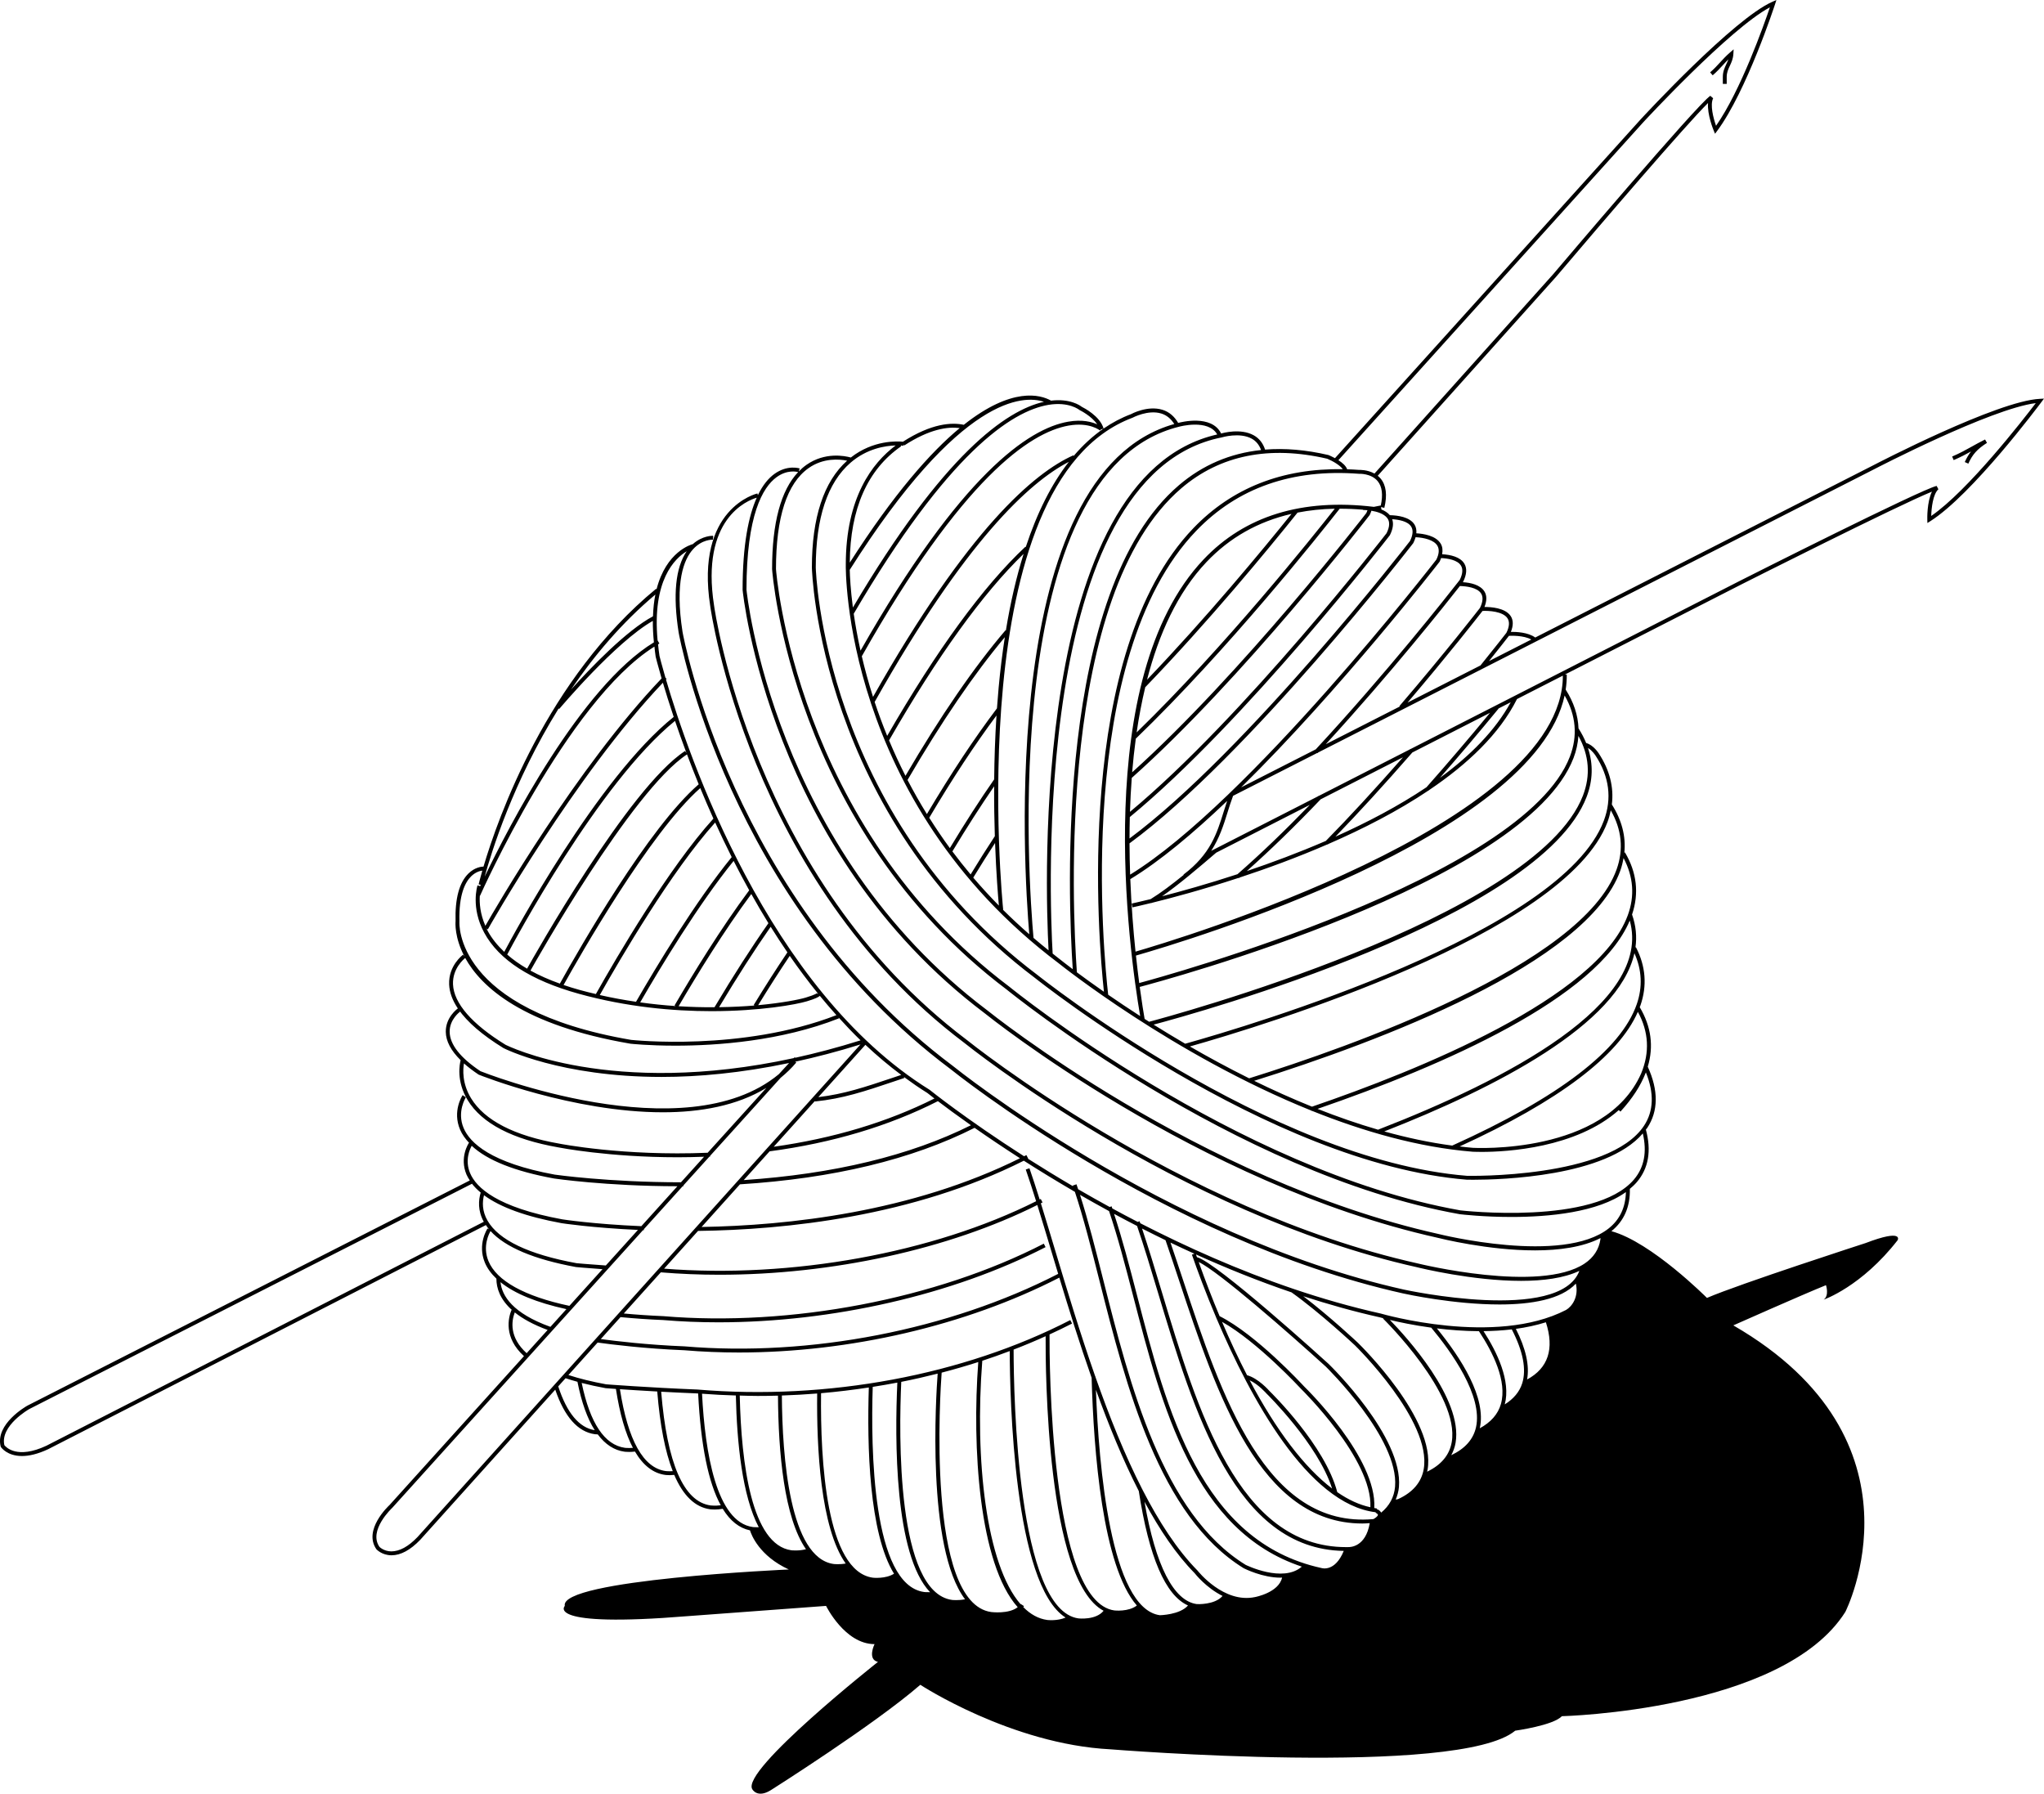 <?xml version="1.0" encoding="utf-8"?>
<!-- Generator: Adobe Illustrator 17.0.0, SVG Export Plug-In . SVG Version: 6.00 Build 0)  -->
<!DOCTYPE svg PUBLIC "-//W3C//DTD SVG 1.1//EN" "http://www.w3.org/Graphics/SVG/1.1/DTD/svg11.dtd">
<svg version="1.1" id="Layer_1" xmlns="http://www.w3.org/2000/svg" xmlns:xlink="http://www.w3.org/1999/xlink" x="0px" y="0px"
	 width="216.633px" height="190.086px" viewBox="0 0 216.633 190.086" enable-background="new 0 0 216.633 190.086"
	 xml:space="preserve">
<path d="M182.601,6.9c0.19-0.208,0.374-0.408,0.579-0.612c-0.062,0.179-0.14,0.345-0.22,0.517c-0.181,0.385-0.367,0.783-0.367,1.347
	v0.737h0.412V8.152c0-0.472,0.16-0.812,0.329-1.172c0.17-0.364,0.347-0.739,0.377-1.264l0.028-0.488l-0.369,0.319
	c-0.434,0.375-0.759,0.73-1.073,1.073c-0.323,0.353-0.629,0.686-1.049,1.048l0.27,0.313C181.956,7.604,182.284,7.246,182.601,6.9z
	 M216.196,42.266c-4.494,0.213-17.195,6.802-17.732,7.082l-35.753,18.213c-0.744-0.557-2.022-0.608-2.58-0.599
	c0.267-0.672,0.27-1.24-0.024-1.681c-0.586-0.875-2.107-0.961-2.777-0.957c0.258-0.651,0.269-1.206,0-1.64
	c-0.444-0.715-1.477-0.937-2.289-0.985c0.003-0.004,0.017-0.022,0.018-0.024c0.394-0.784,0.441-1.437,0.143-1.938
	c-0.434-0.729-1.48-0.952-2.358-1.004c0.08-0.424,0.04-0.804-0.154-1.124c-0.517-0.855-1.836-1.05-2.581-1.092
	c0.033-0.346-0.026-0.655-0.187-0.919c-0.503-0.825-1.814-0.984-2.618-1.002c-0.237-0.28-0.568-0.476-0.922-0.617l0.03-0.006
	l-0.047-0.239l0.352,0.086c0.329-1.355,0.196-2.4-0.393-3.105c-0.095-0.113-0.199-0.209-0.306-0.296l18.914-21.099
	c4.8-5.663,13.756-16.103,16.093-18.404c-0.1,1.214,0.568,2.841,0.603,2.923l0.14,0.335l0.217-0.292
	c3.134-4.214,6.118-13.355,6.147-13.447L188.273,0l-0.421,0.185c-4.116,1.808-13.582,12.046-13.984,12.482l-32.381,35.887
	c-0.299-0.162-0.568-0.281-0.691-0.332c-2.381-0.554-4.623-0.745-6.717-0.576c-0.223-0.684-0.627-1.201-1.219-1.525
	c-1.384-0.756-3.252-0.235-3.438-0.179c-1.007-2.054-4.287-1.197-4.553-1.124c-0.406-0.697-0.959-1.171-1.66-1.389
	c-1.583-0.493-3.302,0.437-3.347,0.464c-1.018,0.38-1.983,0.895-2.9,1.523c-0.365-1.312-2.091-2.198-2.324-2.312
	c-0.171-0.137-1.251-0.892-3.271-0.643l0.009-0.015c-1.106-0.616-4.115-1.48-9.228,2.572c-1.282-0.273-3.414-0.16-6.452,1.794
	c-0.57-0.06-3.143-0.196-5.521,1.673c-0.659-0.182-2.752-0.596-4.706,0.779c-0.291,0.205-0.563,0.442-0.819,0.705l0.105-0.325
	c-0.054-0.019-1.316-0.41-2.69,0.588c-0.578,0.42-1.197,1.114-1.745,2.249l-0.041-0.19c-0.066,0.015-6.625,1.563-5.005,11.942
	c0.038,0.288,4.024,29.023,26.918,46.277c0.222,0.181,22.521,18.103,47.969,23.779c0.351,0.088,5.897,1.449,11.052,1.449
	c2.305,0,4.528-0.277,6.175-1.059l-0.003,0.007c-2.099,5.555-18.427,2.014-18.59,1.978c-25.358-5.659-47.582-23.521-47.81-23.705
	c-23.479-17.58-28.6-45.714-28.647-45.993c-0.829-5.301,0.143-7.684,1.104-8.749c0.97-1.076,2.076-1.026,2.12-1.025l0.024-0.412
	c-0.049,0.001-1.136-0.04-2.167,0.89l-0.001-0.003c-0.16,0.04-2.816,0.783-3.836,4.791l-0.049-0.06
	C57.964,71.924,52.78,86.655,51.245,91.834c-0.204,0.005-0.913,0.07-1.591,0.73c-0.979,0.954-1.44,2.668-1.371,5.068
	c-0.015,0.156-0.122,1.713,0.946,3.737l-0.146-0.199c-0.064,0.047-1.563,1.172-1.481,3.155c0.034,0.836,0.347,1.686,0.923,2.545
	c-0.067,0.047-1.296,0.937-1.279,2.475c0.012,0.987,0.544,1.992,1.575,3.008c-0.101,0.384-0.485,2.211,0.745,4.233
	c1.503,2.469,4.743,4.154,9.626,5.009c0.06,0.012,5.275,1.044,12.642,1.044c0.896,0,1.831-0.021,2.785-0.055
	c-0.755,0.835-1.569,1.735-2.447,2.708c-7.706-0.005-13.336-0.806-13.386-0.814c-6.765-1.24-8.979-3.362-9.645-4.923
	c-0.745-1.749,0.226-3.253,0.235-3.268l-0.344-0.229c-0.045,0.068-1.104,1.695-0.273,3.65c0.216,0.51,0.56,0.984,0.984,1.434
	l-0.044-0.03c-0.042,0.063-1.021,1.54-0.259,3.359c0.09,0.215,0.223,0.42,0.352,0.625L2.903,148.962
	c-0.14,0.078-3.417,1.941-2.834,4.321l0.029,0.065c0.037,0.056,0.66,0.952,2.232,0.952c0.715,0,1.628-0.187,2.771-0.722l46.4-23.754
	c0.105,0.156,0.206,0.314,0.332,0.464l-0.158-0.105c-0.045,0.067-1.085,1.667-0.294,3.601c0.253,0.618,0.673,1.189,1.23,1.72
	c-0.001,0.983,0.367,2.188,1.681,3.354l-0.083-0.034c-0.335,0.822-0.853,2.916,1.324,4.89c-4.127,4.57-8.847,9.798-14.249,15.781
	c-0.116,0.106-2.819,2.634-1.389,4.688c0.023,0.025,0.579,0.623,1.571,0.636c0.011,0,0.022,0,0.034,0
	c0.971,0,1.993-0.551,3.044-1.645l14.306-15.906c0.981,2.879,2.391,4.476,4.205,4.722c0,0,0.121,0.012,0.297,0.018
	c0.794,1.056,1.736,1.685,2.838,1.834c0.014,0.001,0.209,0.025,0.501,0.025c0.173,0,0.383-0.012,0.607-0.039
	c0.865,1.469,1.934,2.301,3.207,2.474c0.013,0.001,0.208,0.026,0.502,0.026c0.13,0,0.293-0.014,0.453-0.028
	c0.946,2.204,2.214,3.428,3.801,3.644c0.015,0.002,0.209,0.026,0.5,0.026c0.231,0,0.527-0.021,0.838-0.076
	c0.792,1.289,1.758,2.047,2.89,2.284c0.139,0.453,0.971,2.702,4.115,4.146c0,0-24.373,1.071-23.742,3.859
	c0,0-2.243,2.335,13.034,1.085l14.656-1.085c0,0,1.99,4.051,5.138,4.051c0,0-0.8,1.614,0.361,1.885c0,0-14.569,11.508-13.316,13.495
	c0,0,0.526,0.995,1.974,0.089c0,0,10.981-6.941,15.832-11.16c0,0,9.612,6.296,20.144,6.838c0,0,36.968,2.982,42.904-1.974
	c0,0,4.038-0.556,4.943-1.535c0,0,23.418-0.563,30.046-11.05c0,0,9.249-18.151-11.871-30.367c0,0,7.351-3.266,9.82-4.261
	c0,0,0.374,1.103-0.247,1.537c0,0,4.009-1.369,7.846-6.309c0,0,0.666-1.242-3.403,0.311c0,0-13.345,4.319-16.811,5.812
	c0,0-5.885-5.918-10.127-7.072c1.342-1.079,2.001-2.585,1.955-4.48h-0.004c0.269-0.226,0.524-0.462,0.746-0.722
	c1.243-1.456,1.561-3.329,0.958-5.565c0.045-0.062,0.103-0.116,0.145-0.18c1.181-1.786,1.199-3.968,0.054-6.484
	c0.647-2.147,0.367-4.257-0.851-6.309c0.022-0.059,0.052-0.119,0.073-0.178c0.726-2.092,0.565-4.169-0.476-6.173l-0.05,0.026
	c0.16-1.147,0.055-2.312-0.361-3.491c0.758-2.239,0.511-4.453-0.753-6.588l-0.063,0.038c0.176-1.737-0.268-3.449-1.325-5.114
	c0.23-1.844-0.237-3.662-1.394-5.423c-0.025-0.039-0.578-0.892-1.328-1.089c-0.213-0.52-0.481-1.037-0.811-1.549
	c-0.054-1.395-0.504-2.77-1.36-4.114c0.08-0.527,0.121-1.059,0.114-1.596l-0.199,0.003l18.76-9.58
	c0.178-0.09,16.547-8.352,20.144-9.805c-0.538,1.097-0.496,2.874-0.493,2.964l0.01,0.363l0.307-0.194
	c4.438-2.813,11.49-12.24,11.788-12.641l0.262-0.35L216.196,42.266z M162.296,67.773l-4.488,2.286
	c1.143-1.423,1.891-2.382,2.118-2.678C160.124,67.369,161.488,67.319,162.296,67.773z M159.764,65.512
	c0.252,0.377,0.209,0.909-0.108,1.55c-0.011,0.013-1.042,1.348-2.746,3.456l-7.732,3.939c4.321-5.067,7.454-9.074,7.949-9.714
	C157.771,64.707,159.28,64.788,159.764,65.512z M156.98,62.903c0.232,0.375,0.182,0.898-0.128,1.524
	c-0.035,0.045-3.576,4.619-8.537,10.403l0.047,0.04l-7.853,4c6.903-7.519,12.793-14.944,14.218-16.767
	C155.376,62.123,156.57,62.243,156.98,62.903z M152.733,59.14c0.676,0.032,1.742,0.184,2.114,0.81
	c0.223,0.372,0.169,0.892-0.136,1.508c-0.006,0.008-0.078,0.101-0.18,0.23c-0.002,0-0.004,0-0.006,0v0.008
	c-1.112,1.424-7.57,9.623-15.073,17.714l-7.909,4.029c10.498-10.324,20.874-23.701,21.033-23.912
	C152.644,59.392,152.687,59.267,152.733,59.14z M150.03,56.929c0.909,0.043,1.945,0.294,2.307,0.895
	c0.229,0.379,0.186,0.89-0.107,1.483c-0.2,0.258-19.917,25.675-32.453,33.382c-0.038-1.079-0.061-2.187-0.066-3.316
	c12.525-9.185,29.881-31.562,30.076-31.821C149.897,57.334,149.974,57.127,150.03,56.929z M121.386,72.798l0.012,0.011
	c6.707-6.952,12.979-14.565,16.122-18.485l-0.002-0.001c1.253-0.245,2.567-0.386,3.946-0.414
	c-2.348,2.987-11.647,14.627-20.997,23.708C120.703,75.983,121.01,74.372,121.386,72.798z M121.57,72.031
	c1.244-4.832,3.228-9.227,6.293-12.463c2.46-2.597,5.479-4.301,9.02-5.112C133.735,58.37,127.877,65.444,121.57,72.031z
	 M120.377,78.279c9.788-9.431,19.618-21.824,21.61-24.37c0.805,0,1.628,0.033,2.474,0.106v0.025c0.012,0,0.204,0.004,0.47,0.029
	c-0.038,0.102-0.073,0.207-0.117,0.296c-0.133,0.172-13.236,17.077-24.824,27.479C120.089,80.653,120.218,79.463,120.377,78.279z
	 M149.569,55.814c0.229,0.374,0.178,0.896-0.13,1.52c-0.173,0.223-17.269,22.264-29.727,31.523c0.001-0.749,0.012-1.507,0.031-2.271
	c12.193-10.031,27.385-29.632,27.559-29.862c0.337-0.669,0.415-1.238,0.247-1.702C148.206,55.062,149.207,55.221,149.569,55.814z
	 M147.024,54.896c0.298,0.382,0.268,0.934-0.068,1.608c-0.152,0.196-15.087,19.463-27.197,29.53c0.037-1.19,0.1-2.392,0.19-3.598
	c11.693-10.4,25.059-27.646,25.213-27.851c0.081-0.156,0.136-0.309,0.188-0.461C145.937,54.22,146.659,54.429,147.024,54.896z
	 M146.337,53.599l-0.006-0.029l-0.724,0.143c-7.611-0.912-13.676,0.961-18.043,5.571c-11.948,12.612-7.894,41.518-6.723,48.395
	c-1.25-0.806-2.385-1.569-3.39-2.263c-0.457-3.988-3.618-35.699,9.339-49.17c4.372-4.546,10.157-6.582,17.256-6.035
	c0.008,0,1.264-0.065,1.96,0.77C146.489,51.558,146.594,52.443,146.337,53.599z M174.172,12.945
	c0.095-0.102,9.153-9.901,13.411-12.17c-0.633,1.862-3.1,8.846-5.709,12.555c-0.28-0.795-0.655-2.215-0.307-2.914l-0.299-0.264
	c-1.424,0.947-16.03,18.17-16.647,18.898l-18.948,21.137c-0.763-0.428-1.598-0.389-1.624-0.388
	c-0.429-0.033-0.852-0.055-1.271-0.068c-0.128-0.368-0.518-0.699-0.928-0.961L174.172,12.945z M140.669,48.614
	c0.602,0.25,1.383,0.711,1.645,1.11c-6.404-0.109-11.724,1.976-15.822,6.236c-12.745,13.251-10.064,43.85-9.491,49.142
	c-1.158-0.808-2.131-1.514-2.869-2.063c-0.48-6.8-2.094-40.057,11.085-51.306C129.319,48.231,134.53,47.188,140.669,48.614z
	 M132.66,46.484c0.471,0.258,0.8,0.669,0.995,1.208c-3.281,0.345-6.195,1.584-8.707,3.728
	c-13.115,11.194-11.759,43.741-11.252,51.292c-0.774-0.584-1.217-0.938-1.248-0.963c-0.306-0.23-0.591-0.467-0.888-0.7h0.004
	c-0.299-5.177-2.335-50.695,17.928-54.697C129.511,46.346,131.378,45.784,132.66,46.484z M129.007,46.041
	c-19.771,4.47-18.226,48.062-17.875,54.67c-0.546-0.436-1.078-0.875-1.596-1.319c-0.481-5.35-3.831-49.387,15.418-54.169
	C124.987,45.213,128.064,44.364,129.007,46.041z M120.032,44.268c0.017-0.009,1.649-0.882,3.055-0.443
	c0.568,0.177,1.023,0.558,1.37,1.111c-18.703,5.236-15.952,47.18-15.368,54.071c-0.982-0.858-1.917-1.727-2.8-2.608l0.033-0.003
	C106.275,95.944,101.76,51.098,120.032,44.268z M108.713,57.981l-0.038-0.04c-4.447,4.159-9.374,10.906-14.648,20.043
	c-0.502-1.232-0.945-2.435-1.328-3.594c9.608-17.068,16.412-23.297,20.585-25.449C111.452,51.284,109.924,54.31,108.713,57.981z
	 M108.486,58.695c-0.761,2.441-1.393,5.143-1.879,8.12l-0.034-0.029c-3.33,3.894-6.898,9.089-10.608,15.432
	c-0.648-1.275-1.225-2.53-1.738-3.758C99.355,69.54,104.148,62.9,108.486,58.695z M106.496,67.527
	c-0.26,1.692-0.482,3.458-0.653,5.314c-0.069,0.745-0.129,1.487-0.181,2.225c-2.368,3.125-4.866,6.896-7.425,11.206
	c-0.751-1.214-1.432-2.421-2.052-3.614C99.787,76.476,103.252,71.397,106.496,67.527z M105.612,75.824
	c-0.15,2.343-0.223,4.625-0.244,6.765c-1.514,2.173-3.094,4.626-4.698,7.287c-0.787-1.073-1.509-2.146-2.184-3.216
	C100.939,82.515,103.334,78.878,105.612,75.824z M105.363,83.327c-0.008,1.907,0.023,3.688,0.074,5.287
	c-0.821,1.244-1.683,2.609-2.566,4.055c-0.679-0.811-1.324-1.625-1.933-2.442C102.448,87.719,103.932,85.407,105.363,83.327z
	 M105.462,89.336c0.121,3.27,0.318,5.669,0.405,6.633c-0.961-0.979-1.87-1.967-2.717-2.963
	C103.944,91.701,104.716,90.479,105.462,89.336z M113.79,48.321l-0.031-0.07c-4.132,1.845-11.16,7.795-21.23,25.601
	c-0.485-1.52-0.877-2.963-1.191-4.306c10.671-18.872,17.805-23.712,21.912-24.445c2.225-0.396,3.321,0.511,3.333,0.521l0.105-0.122
	l0.258-0.071C115.815,46.206,114.764,47.175,113.79,48.321z M114.39,43.436l0.046,0.03c0.016,0.007,1.251,0.612,1.853,1.506
	c-0.575-0.263-1.592-0.544-3.078-0.284c-4.168,0.724-11.361,5.542-22.009,24.264c-0.32-1.441-0.553-2.758-0.72-3.913
	c10.022-17.092,16.75-21.473,20.631-22.134C113.294,42.54,114.379,43.429,114.39,43.436z M110.643,42.58
	c-3.991,0.894-10.63,5.517-20.25,21.801c-0.246-1.891-0.316-3.276-0.333-3.991C101.841,41.777,108.535,41.876,110.643,42.58z
	 M95.753,47.235l0.018-0.124l0.064,0.098c2.701-1.759,4.637-2.01,5.881-1.845c-3.118,2.582-6.99,6.977-11.653,14.26
	c0.045-5.706,1.872-9.859,5.447-12.331l-0.057-0.082C95.639,47.22,95.748,47.234,95.753,47.235z M150.253,133.89
	c-25.356-5.657-47.582-23.519-47.81-23.703c-22.756-17.151-26.724-45.718-26.762-46.01c-1.441-9.226,3.552-11.152,4.523-11.436
	c-0.849,1.897-1.5,4.922-1.499,9.77c0.024,0.274,2.772,27.62,25.67,44.877c0.222,0.181,22.521,18.104,47.968,23.779
	c0.336,0.085,5.366,1.341,10.351,1.341c2.534-0.001,5.047-0.336,6.935-1.305l-0.008,0.134c-0.159,1.065-0.723,1.929-1.677,2.566
	C163.206,137.068,150.387,133.924,150.253,133.89z M73.916,147.254c-5.252-0.209-9.655-0.552-9.678-0.553
	c-1.484-0.271-2.82-0.603-3.993-0.983l3.095-3.442c1.437,0.201,4.988,0.647,9.192,0.815c1.904,0.16,3.838,0.239,5.79,0.239
	c11.706,0,24.033-2.841,33.95-7.934c1.024,3.38,2.157,7.008,3.424,10.615c0.216,7.784,1.152,19.954,4.793,24.132
	c-0.894,0.69-2.366,0.523-2.381,0.522c-6.862-0.932-6.887-26.701-6.872-29.249c0.808-0.372,1.608-0.754,2.388-1.156l-0.189-0.367
	C102.095,145.737,87.696,148.418,73.916,147.254z M65.765,139.58c1.467,0.142,2.986,0.247,4.514,0.31
	c1.924,0.162,3.886,0.241,5.872,0.241c11.993,0,24.825-2.899,34.664-7.968l-0.189-0.367c-11.402,5.875-26.847,8.815-40.32,7.682
	c-1.423-0.059-2.829-0.156-4.194-0.283l3.922-4.36c2.042,0.169,4.118,0.254,6.211,0.254c11.88,0,24.281-2.681,33.695-7.391
	c0.478,1.534,0.973,3.183,1.485,4.885c0.237,0.79,0.482,1.604,0.732,2.431l-0.009-0.017c-11.514,5.93-26.303,8.807-39.59,7.682
	c-3.953-0.157-7.31-0.56-8.884-0.773L65.765,139.58z M91.378,110.408c0.013,0.012,0.026,0.024,0.038,0.036l-0.02,0.022
	L91.378,110.408z M91.719,110.723c1.209,1.137,2.475,2.204,3.797,3.191l-0.872,0.292c-2.989,1.004-5.193,1.739-7.912,2.062
	L91.719,110.723z M86.365,116.677l0.005,0.053c2.958-0.301,5.243-1.068,8.405-2.132l1.065-0.357l-0.037-0.109
	c0.81,0.594,1.632,1.168,2.484,1.696c0.023,0.018,0.286,0.23,0.748,0.585c-4.996,2.51-10.724,4.227-17.034,5.115L86.365,116.677z
	 M81.567,122.011c6.627-0.883,12.627-2.671,17.836-5.318c0.784,0.597,1.975,1.48,3.5,2.553c-6.443,3.219-14.541,5.172-24.079,5.814
	L81.567,122.011z M78.422,125.508c9.88-0.621,18.245-2.635,24.869-5.987c1.363,0.953,2.98,2.046,4.81,3.223
	c-11.484,5.711-24.562,7.131-33.742,7.283L78.422,125.508z M73.981,130.446c9.297-0.12,22.764-1.524,34.529-7.442
	c1.645,1.05,3.459,2.163,5.413,3.301c0.916,2.765,1.746,6.032,2.62,9.483c2.808,11.087,6.303,24.885,15.272,30.404
	c0.12,0.062,2.004,1,3.898,1c0.057,0,0.113-0.011,0.17-0.012c-0.354,1.594-2.837,2.062-2.869,2.067
	c-3.321,0.705-6.053-2.755-6.096-2.809c-2.156-2.189-4.086-5.166-5.828-8.56c-0.002-0.013-0.004-0.026-0.006-0.039l-0.013,0.002
	c-1.861-3.634-3.502-7.747-4.965-11.906c-0.001-0.019-0.001-0.041-0.002-0.06l-0.019,0.001c-1.624-4.622-3.03-9.293-4.266-13.411
	c-0.519-1.726-1.021-3.396-1.505-4.95c0.059-0.03,0.121-0.058,0.18-0.088l-0.189-0.367c-0.038,0.019-0.078,0.037-0.115,0.056
	c-0.373-1.19-0.736-2.308-1.084-3.312l-0.391,0.135c0.353,1.016,0.72,2.151,1.099,3.36c-10.929,5.485-25.933,8.209-39.429,7.146
	L73.981,130.446z M117.543,128.346c0.925,2.732,1.721,5.783,2.559,9.014c3.033,11.71,6.456,24.893,17.872,28.662
	c-2.016,1.762-5.93-0.177-5.956-0.189c-8.813-5.424-12.285-19.132-15.075-30.146c-0.828-3.272-1.617-6.386-2.479-9.065
	C115.454,127.193,116.485,127.769,117.543,128.346z M120.514,129.921c0.738,2.158,1.447,4.51,2.196,7.001
	c3.843,12.787,8.195,27.247,19.707,27.434c-0.919,2.253-2.297,1.835-2.377,1.811c-12.774-2.799-16.367-16.672-19.538-28.911
	c-0.797-3.075-1.559-5.982-2.43-8.62C118.866,129.066,119.685,129.494,120.514,129.921z M136.882,136.957
	c3.068,2.182,6.699,5.594,6.734,5.627c0.081,0.079,8.156,8.003,7.278,13.096c-0.24,1.396-1.154,2.469-2.702,3.179
	c-0.001,0.001-0.119,0.041-0.269,0.061c0.172-0.416,0.303-0.854,0.344-1.336c0.45-5.292-7.129-12.729-7.457-13.048
	c-0.484-0.44-11.82-10.736-13.952-11.311c-0.034-0.098-0.07-0.19-0.104-0.288C129.98,134.393,133.371,135.765,136.882,136.957z
	 M163.841,140.127c0.914,2.828,0.238,4.861-1.993,6.062c0.272-1.468-0.129-3.269-1.19-5.364
	C161.742,140.676,162.813,140.45,163.841,140.127z M160.226,140.88c1.196,2.312,1.57,4.236,1.104,5.716
	c-0.287,0.909-0.92,1.651-1.848,2.233c0.658-2.478-0.806-5.525-2.251-7.763C158.221,141.056,159.226,140.999,160.226,140.88z
	 M156.744,141.07c1.456,2.204,3.016,5.299,2.328,7.721c-0.307,1.083-1.075,1.936-2.238,2.569c0-0.002,0.001-0.003,0.001-0.005
	c0.725-3.216-1.989-7.448-4.548-10.58C153.659,140.942,155.173,141.062,156.744,141.07z M151.689,140.697
	c2.128,2.552,5.493,7.235,4.743,10.567c-0.286,1.272-1.164,2.259-2.622,2.948c0.218-0.403,0.377-0.838,0.459-1.311
	c0.803-4.661-5.25-11.263-6.964-13.024C148.264,140.109,149.813,140.44,151.689,140.697z M153.861,152.831
	c-0.235,1.366-1.118,2.417-2.61,3.13c0.016-0.071,0.038-0.139,0.051-0.212c0.914-5.307-7.059-13.131-7.4-13.464
	c-0.033-0.03-2.951-2.771-5.777-4.923c2.657,0.863,5.37,1.628,8.125,2.242c0.012,0.003,0.146,0.042,0.364,0.099l-0.031,0.032
	C146.663,139.815,154.739,147.74,153.861,152.831z M145.974,159.938l-0.047,0.093l0.017-0.166c-0.096-0.01-0.195-0.043-0.291-0.057
	c0.301-5.282-7.128-12.581-7.44-12.885c-0.208-0.226-5.07-5.492-8.954-7.447c-0.759-1.81-1.498-3.723-2.214-5.735
	c2.114,1.004,9.615,7.577,13.483,11.096c0.077,0.075,7.762,7.613,7.328,12.713c-0.095,1.116-0.605,2.03-1.473,2.748
	C146.31,160.162,146.178,160.04,145.974,159.938z M141.73,158.129c-1.292-4.94-6.964-10.504-7.195-10.728
	c-0.049-0.056-1.177-1.343-2.366-1.664c-0.904-1.742-1.79-3.636-2.654-5.658c3.747,2.092,8.344,7.07,8.401,7.13
	c0.077,0.075,7.555,7.425,7.325,12.518C144.089,159.485,142.914,158.947,141.73,158.129z M141.184,157.747
	c-2.937-2.234-5.917-6.149-8.739-11.473c0.927,0.426,1.77,1.388,1.79,1.411C134.292,147.739,139.682,153.03,141.184,157.747z
	 M128.949,139.756l-0.008,0.017c0.007,0.003,0.014,0.008,0.021,0.011c3.519,8.264,9.625,19.624,16.851,20.476l-0.024,0.047
	c0.157,0.078,0.251,0.164,0.251,0.229c-0.001,0.133-0.274,0.341-0.481,0.448c-11.416,1.022-16.084-13.01-20.191-25.386
	c-0.442-1.334-0.878-2.641-1.316-3.915c0.834,0.4,1.684,0.793,2.543,1.182l-0.271,0.093
	C126.862,134.51,127.757,136.954,128.949,139.756z M123.528,131.43c0.482,1.391,0.96,2.833,1.447,4.299
	c4.011,12.084,8.536,25.722,19.415,25.722c0.255,0,0.52-0.021,0.782-0.037c-0.434,2.567-2.119,2.529-2.212,2.536
	c-0.102,0.002-0.203,0.003-0.304,0.003c-11.392,0-15.726-14.416-19.552-27.148c-0.704-2.342-1.374-4.558-2.065-6.613
	C121.855,130.606,122.683,131.02,123.528,131.43z M116.15,147.28c1.356,3.754,2.859,7.439,4.545,10.735
	c1.073,6.992,2.822,11.056,5.216,12.123c-0.875,1.004-2.986,1.031-2.982,1.033C117.695,170.462,116.445,155.208,116.15,147.28z
	 M121.297,159.142c1.606,2.973,3.364,5.591,5.311,7.567c0.074,0.096,1.224,1.555,2.966,2.419c-0.848,0.978-2.721,0.865-2.73,0.864
	C124.382,169.659,122.473,165.915,121.297,159.142z M108.185,169.98c-0.005,0.008-0.015,0.013-0.02,0.021
	c-3.65-4.182-4.875-15.359-4.058-25.795c0.984-0.321,1.952-0.668,2.909-1.029c0.015,4.875,0.421,24.77,5.919,28.243
	c-0.871,0.382-1.926,0.256-1.938,0.256c-0.949-0.128-1.796-0.609-2.549-1.37c0.026-0.034,0.059-0.063,0.083-0.099L108.185,169.98z
	 M89.632,165.692c-0.662,0.122-1.261,0.052-1.267,0.052c-4.673-0.637-5.458-11.346-5.499-17.857c1.25-0.041,2.498-0.112,3.742-0.212
	C86.544,153.343,86.942,161.889,89.632,165.692z M87.02,147.643c1.698-0.146,3.386-0.352,5.062-0.606
	c-0.198,6.178,0.018,15.421,2.67,19.736c-0.9,0.571-2.224,0.422-2.239,0.422C87.559,166.522,86.938,154.753,87.02,147.643z
	 M92.496,146.972c0.874-0.137,1.743-0.287,2.608-0.453c-0.273,5.995-0.321,18.255,3.471,22.211
	c-0.367,0.013-0.629-0.019-0.631-0.019C92.433,167.962,92.287,153.42,92.496,146.972z M95.52,146.441
	c1.3-0.257,2.586-0.551,3.858-0.873c-0.17,2.26-1.221,18.457,2.9,23.912c-0.703,0.15-1.364,0.071-1.369,0.072
	C94.984,168.749,95.268,151.926,95.52,146.441z M99.801,145.465c1.312-0.34,2.606-0.717,3.881-1.124
	c-0.675,8.926,0.064,21.378,4.179,25.979c-0.95,0.748-2.779,0.516-2.803,0.514C98.122,169.893,99.672,147.188,99.801,145.465z
	 M107.427,143.022c1.154-0.444,2.286-0.918,3.394-1.419c-0.021,3.417,0.078,25.864,6.143,29.097
	c-0.816,1.017-2.646,0.809-2.665,0.808C107.822,170.63,107.435,147.897,107.427,143.022z M80.294,147.933
	c0.72,0,1.44-0.011,2.16-0.031c0.037,6.039,0.651,12.941,2.967,16.274c-0.763,0.204-1.533,0.113-1.541,0.114
	c-4.223-0.574-5.315-9.161-5.478-16.397C79.032,147.91,79.663,147.933,80.294,147.933z M72.78,58.418
	c-1.185,1.727-1.48,4.611-0.853,8.618c0.049,0.284,5.193,28.575,28.801,46.251c0.222,0.181,22.519,18.103,47.974,23.782
	c0.377,0.084,5.396,1.172,10.224,1.171c3.308,0,6.521-0.515,8.092-2.211c0.323,1.404-0.413,2.429-1.038,2.79
	c-7.531,3.89-19.493,0.424-19.627,0.386c-3.156-0.704-6.262-1.598-9.285-2.622l-0.001-0.001l0,0
	c-5.806-1.968-11.292-4.422-16.215-6.952c-0.024-0.069-0.047-0.141-0.07-0.21l-0.203,0.07c-0.919-0.475-1.817-0.951-2.693-1.428
	c-0.025-0.073-0.048-0.152-0.073-0.224l-0.206,0.071c-1.154-0.631-2.269-1.26-3.341-1.883c-0.058-0.174-0.116-0.353-0.175-0.523
	l-0.391,0.135c0.008,0.023,0.016,0.049,0.024,0.072c-1.712-1.004-3.31-1.984-4.779-2.919c0.009-0.005,0.019-0.009,0.028-0.014
	l-0.189-0.367c-0.082,0.042-0.166,0.079-0.249,0.121c-6.144-3.936-9.91-6.961-10.009-7.041
	c-17.155-10.635-25.612-35.525-27.943-43.484c0.022-0.023,0.045-0.048,0.067-0.071l-0.124-0.12c-0.414-1.424-0.619-2.261-0.631-2.31
	c-0.067-0.43-0.107-0.824-0.15-1.223c0.046-0.027,0.093-0.06,0.139-0.086l-0.191-0.339C69.11,61.495,71.514,59.182,72.78,58.418z
	 M85.399,105.717c-0.711,0.215-2.517,0.572-5.044,0.805c1.145-1.87,2.269-3.624,3.346-5.226c0.947,1.366,1.948,2.706,3.001,4.006
	l-0.094,0.014c-0.007-0.049,0.012-0.085,0.019-0.093C86.611,105.239,86.459,105.399,85.399,105.717z M50.854,94.918l0.022,0.01
	c0.093-0.21,9.205-20.586,18.483-26.406c0.041,0.352,0.072,0.69,0.131,1.064c0.012,0.051,0.218,0.889,0.63,2.309
	c-8.955,9.365-17.705,24.512-18.678,26.217C50.88,96.829,50.801,95.682,50.854,94.918z M51.707,98.48
	c0.092-0.165,9.191-16.266,18.549-26.128c0.293,0.991,0.674,2.213,1.146,3.623c-8.04,6.432-17.003,23.093-17.959,24.899
	c-0.725-0.686-1.321-1.422-1.753-2.22c-0.046-0.084-0.072-0.164-0.113-0.247L51.707,98.48z M71.541,76.396
	c0.356,1.051,0.765,2.2,1.22,3.418l-0.15-0.231c-5.979,3.875-16.141,21.983-16.747,23.069c-0.793-0.461-1.497-0.958-2.107-1.493
	C54.428,99.89,63.45,82.961,71.541,76.396z M72.812,79.946c0.379,1.011,0.792,2.069,1.24,3.168
	c-5.307,4.586-12.577,17.277-14.715,21.124c-1.153-0.412-2.19-0.873-3.114-1.38C56.597,102.189,66.939,83.785,72.812,79.946z
	 M74.218,83.518c0.433,1.049,0.896,2.128,1.393,3.234c-4.732,5.205-10.28,14.72-12.457,18.591c-0.566-0.134-1.134-0.272-1.705-0.43
	c-0.599-0.166-1.17-0.344-1.72-0.53C61.328,101.508,68.872,88.226,74.218,83.518z M75.798,87.164
	c0.546,1.201,1.129,2.426,1.752,3.667c-3.844,4.71-7.985,11.593-10.141,15.331c-1.255-0.185-2.537-0.416-3.84-0.714
	C65.757,101.564,71.158,92.325,75.798,87.164z M77.754,91.236c0.523,1.031,1.073,2.069,1.651,3.111
	c-3.003,4.029-5.958,8.856-7.912,12.203l0.115,0.067c-1.211-0.083-2.469-0.21-3.759-0.39
	C69.997,102.509,74.008,95.862,77.754,91.236z M79.626,94.742c0.579,1.032,1.181,2.065,1.814,3.092
	c-1.784,2.544-3.705,5.537-5.715,8.908c-1.199,0.007-2.469-0.024-3.803-0.107C73.847,103.342,76.709,98.679,79.626,94.742z
	 M81.681,98.214c0.569,0.911,1.158,1.815,1.771,2.711c-1.148,1.702-2.348,3.575-3.571,5.58l0.089,0.054
	c-1.124,0.094-2.393,0.157-3.757,0.177C78.133,103.525,79.97,100.663,81.681,98.214z M69.459,63.006
	c-0.137,0.679-0.223,1.449-0.253,2.307c-2.814,1.5-6.593,5.437-8.692,7.768C62.926,69.528,65.879,66.018,69.459,63.006z
	 M59.209,75.082l0.06,0.05c0.062-0.073,5.977-7.098,9.922-9.336c-0.005,0.698,0.031,1.454,0.113,2.274
	c-7.775,4.739-15.421,19.6-17.938,24.836C52.064,90.364,54.385,82.833,59.209,75.082z M48.692,97.649
	c-0.08-2.859,0.629-4.176,1.237-4.776c0.47-0.463,0.947-0.581,1.189-0.612c-0.259,0.901-0.383,1.426-0.391,1.457l0.226,0.052
	c-0.025,0.053-0.043,0.093-0.066,0.141l-0.277-0.089c-0.03,0.095-0.73,2.349,0.708,5.018c1.553,2.882,4.924,5.059,10.02,6.472
	c5.076,1.405,9.987,1.845,14.065,1.845c5.159,0,8.983-0.704,10.112-1.045c0.86-0.257,1.221-0.437,1.378-0.577
	c0.569,0.695,1.155,1.376,1.755,2.044c-10.001,3.888-21.663,2.63-21.766,2.621C48.068,106.986,48.684,97.766,48.692,97.649z
	 M48.012,104.318c-0.072-1.691,1.178-2.706,1.293-2.796c1.69,3.066,6.099,7.135,17.521,9.085c0.047,0.005,1.906,0.206,4.762,0.206
	c4.406,0,11.186-0.479,17.325-2.893l-0.036-0.093c0.755,0.831,1.527,1.644,2.331,2.422c-2.423,0.762-4.736,1.369-6.947,1.854v-0.075
	c-0.015,0-0.029,0.001-0.133,0.104c-19.406,4.223-30.452-1.363-30.562-1.421C50.018,108.529,48.098,106.318,48.012,104.318z
	 M47.657,109.349c-0.019-1.328,1.095-2.132,1.106-2.14l-0.17-0.242c0.934,1.347,2.517,2.718,4.766,4.101
	c0.09,0.047,6.014,3.058,16.771,3.058c3.882,0,8.408-0.409,13.501-1.474c-0.246,0.265-0.595,0.645-1.086,1.183
	c-9.99,8.306-31.43-0.242-31.623-0.316C48.775,112.086,47.675,110.682,47.657,109.349z M59.267,121.193
	c-4.759-0.833-7.903-2.451-9.344-4.809c-0.971-1.589-0.857-3.076-0.75-3.69c0.444,0.395,0.961,0.791,1.558,1.189
	c0.155,0.063,9.994,3.991,19.524,3.99c3.946,0,7.837-0.681,10.967-2.583c-1.359,1.497-3.338,3.683-6.22,6.871
	C66.052,122.533,59.34,121.208,59.267,121.193z M49.996,121.424c1.641,1.539,4.557,2.702,8.721,3.465
	c0.055,0.009,5.52,0.811,13.079,0.821c-1.162,1.286-2.434,2.694-3.824,4.233c-5.079-0.215-8.354-0.72-8.381-0.725
	c-6.9-1.265-9.12-3.359-9.767-4.895C49.233,122.926,49.824,121.725,49.996,121.424z M4.92,153.209
	c-3.111,1.456-4.292,0.151-4.459-0.063c-0.461-2.059,2.612-3.808,2.637-3.821l46.925-23.879c0.251,0.328,0.566,0.638,0.923,0.936
	c-0.237,0.79-0.328,1.901,0.327,3.097L4.92,153.209z M51.671,129.357c-0.588-1.022-0.557-1.982-0.375-2.697
	c1.724,1.278,4.459,2.275,8.224,2.965c0.033,0.005,3.183,0.49,8.092,0.714c-1.065,1.179-2.198,2.434-3.404,3.769
	c-1.93-0.132-3.089-0.242-3.097-0.242C56.034,132.935,52.858,131.418,51.671,129.357z M51.991,130.461
	c1.567,1.713,4.595,2.995,9.064,3.814c0.011,0.002,1.055,0.1,2.802,0.223c-1.108,1.226-2.279,2.524-3.511,3.888
	c-4.748-1.008-7.716-2.65-8.58-4.751C51.115,132.05,51.854,130.69,51.991,130.461z M53.045,135.876
	c1.492,1.207,3.823,2.166,6.986,2.859c-0.553,0.612-1.116,1.236-1.695,1.877C54.323,139.17,53.2,137.319,53.045,135.876z
	 M54.558,139.081c0.811,0.654,1.938,1.289,3.482,1.859c-0.721,0.799-1.463,1.62-2.224,2.463
	C53.971,141.73,54.201,140.022,54.558,139.081z M44.243,162.894c-0.974,1.011-1.889,1.504-2.761,1.513
	c-0.812-0.007-1.262-0.48-1.265-0.48c-1.208-1.737,1.321-4.104,1.36-4.141c0.247-0.274,14.559-16.124,26.571-29.422
	c0.031,0.001,0.061,0.003,0.092,0.004l0.004-0.111c1.411-1.562,2.789-3.087,4.108-4.548c0.027,0,0.054,0,0.081,0v-0.089
	c0.953-1.055,1.876-2.077,2.757-3.052c0.025-0.001,0.049-0.001,0.073-0.002l-0.003-0.075c3.216-3.56,5.87-6.496,7.477-8.272
	c0.59-0.483,1.147-1.015,1.655-1.615l-0.107-0.09c2.204-0.481,4.504-1.077,6.916-1.832L44.243,162.894z M59.164,146.92l0.778-0.865
	c0.398,0.133,0.821,0.258,1.259,0.378c0.436,2.194,1.05,3.902,1.832,5.129C61.382,151.298,60.08,149.74,59.164,146.92z
	 M66.244,153.433c-2.17-0.294-3.711-2.617-4.594-6.878c0.789,0.204,1.631,0.39,2.534,0.555c0.013,0.001,0.413,0.032,1.094,0.08
	c0.41,2.659,1.013,4.742,1.802,6.245C66.611,153.472,66.247,153.433,66.244,153.433z M70.559,155.894
	c-2.375-0.322-4.007-3.245-4.857-8.675c0.967,0.066,2.339,0.155,3.956,0.244c0.291,3.577,0.841,6.391,1.643,8.44
	C70.88,155.929,70.563,155.894,70.559,155.894z M75.315,159.537c-2.856-0.389-4.617-4.448-5.24-12.051
	c1.178,0.063,2.468,0.126,3.817,0.18c0.033,0.003,0.067,0.004,0.101,0.006c0.277,5.495,1.08,9.448,2.395,11.846
	C75.803,159.598,75.319,159.537,75.315,159.537z M74.405,147.698c1.191,0.092,2.386,0.152,3.584,0.187
	c0.112,5.003,0.678,10.639,2.428,13.96c-0.36,0.012-0.616-0.016-0.618-0.016C75.923,161.304,74.723,153.917,74.405,147.698z
	 M170.51,130.169c-4.879,3.891-17.935,0.631-18.072,0.597c-25.355-5.656-47.582-23.519-47.81-23.703
	C81.875,89.914,79.14,62.746,79.115,62.492c0-7.926,1.729-10.854,3.179-11.916c1.122-0.823,2.129-0.593,2.298-0.547
	c-1.832,1.931-2.762,5.378-2.762,10.286c0.018,0.271,1.993,27.315,24.891,44.575c0.238,0.194,24.081,19.537,47.995,23.784
	c0.231,0.027,2.523,0.292,5.48,0.292c3.968,0,9.133-0.477,12.124-2.638C172.283,127.943,171.681,129.236,170.51,130.169z
	 M173.168,125.006c-4.179,4.895-18.262,3.276-18.392,3.261c-23.795-4.227-47.557-23.502-47.801-23.701
	C84.227,87.418,82.26,60.558,82.242,60.303c0-5.479,1.163-9.079,3.457-10.696c1.572-1.109,3.28-0.949,4.081-0.786
	c-2.474,2.214-3.733,6.018-3.733,11.329c0.005,0.26,0.737,26.225,23.645,43.488c0.244,0.196,24.683,19.671,45.758,21.378
	c0.069,0.002,0.311,0.007,0.692,0.007c2.932,0,14.063-0.322,17.971-4.91C174.572,122.077,174.262,123.723,173.168,125.006z
	 M174.24,119.3c-3.712,5.614-18.628,5.313-18.77,5.305c-20.937-1.696-45.277-21.092-45.526-21.292
	C87.198,86.17,86.464,60.401,86.459,60.146c0-5.259,1.242-8.999,3.692-11.116c1.744-1.508,3.7-1.795,4.777-1.824
	c-2.491,1.863-5.287,5.532-5.287,12.623c-0.007,0.247-0.358,24.979,22.553,42.245c0.164,0.133,12.158,9.736,26.792,15.621
	l0.013,0.038c0.015-0.005,0.03-0.01,0.045-0.015c5.466,2.193,11.295,3.869,17.016,4.333c0.021,0.001,0.374,0.021,0.968,0.021
	c2.63,0,9.995-0.398,14.539-4.43l0.175,0.16c1.252-1.37,2.136-2.73,2.663-4.077c0.011-0.026,0.026-0.047,0.036-0.073
	C175.328,115.843,175.27,117.743,174.24,119.3z M173.94,113.754c-3.821,8.65-17.711,7.897-17.851,7.885
	c-0.462-0.037-0.926-0.092-1.389-0.145c10.515-4.813,16.861-9.607,18.888-14.266C174.746,109.341,174.862,111.524,173.94,113.754z
	 M173.471,106.423c-1.682,4.849-8.263,9.889-19.558,14.979c-2.403-0.318-4.814-0.836-7.201-1.5
	c11.809-4.622,24.836-11.333,26.511-18.886C174.016,102.778,174.105,104.594,173.471,106.423z M146.075,119.709l0.007,0.018
	c-2.182-0.631-4.336-1.384-6.442-2.215c13.392-4.612,29.617-11.725,33.091-19.957C175.166,106.357,159.674,114.437,146.075,119.709z
	 M172.516,97.008c-3.241,8.777-22.271,16.443-33.464,20.271c-2.108-0.85-4.16-1.775-6.13-2.74
	c13.22-4.148,35.277-12.413,38.803-22.265c0.161-0.45,0.267-0.898,0.346-1.345C173.118,92.905,173.277,94.948,172.516,97.008z
	 M171.336,92.135c-3.63,10.143-28.356,18.837-38.947,22.139c-2.217-1.102-4.323-2.245-6.28-3.376
	c7.654-2.166,39.813-11.906,44.26-23.783c0.156-0.415,0.263-0.829,0.349-1.242C171.88,87.907,172.096,90.011,171.336,92.135z
	 M169.092,80.057c1.472,2.236,1.771,4.563,0.891,6.913c-4.456,11.899-37.506,21.716-44.37,23.638
	c-1.174-0.686-2.296-1.366-3.347-2.024c4.54-1.209,40.931-11.256,45.886-24.119c0.677-1.756,0.716-3.497,0.148-5.2
	C168.749,79.528,169.087,80.047,169.092,80.057z M167.767,84.315c-5.011,13.005-44.245,23.509-45.978,23.966
	c-0.161-0.102-0.319-0.203-0.477-0.303c-0.103-0.592-0.297-1.763-0.518-3.391c2.357-0.621,40.868-10.953,45.976-24.258
	c0.301-0.785,0.464-1.567,0.518-2.343C168.426,80.043,168.594,82.168,167.767,84.315z M166.384,80.181
	c-4.938,12.864-43.121,23.317-45.644,23.994c-0.114-0.865-0.232-1.84-0.347-2.91c5.266-1.506,42.2-12.574,45.435-27.562
	C167.032,75.805,167.228,77.981,166.384,80.181z M120.347,100.848c-0.232-2.236-0.441-4.854-0.552-7.683
	c3.109-1.877,6.665-4.856,10.265-8.289c-0.129,0.383-0.251,0.764-0.368,1.137c-0.722,2.321-1.403,4.514-4.261,6.67l0.024,0.032
	c-1.246,1.011-2.458,1.929-3.507,2.569c-1.22,0.299-1.957,0.457-2.005,0.467l0.084,0.404c0.048-0.01,0.791-0.17,2.022-0.472
	l0.011,0.018c0.017-0.01,0.035-0.023,0.052-0.033c2.004-0.494,5.289-1.366,9.156-2.634l0.028,0.032
	c0.024-0.021,0.05-0.046,0.075-0.067c2.894-0.952,6.098-2.124,9.321-3.52l0.023,0.023c0.018-0.018,0.036-0.038,0.055-0.056
	c3.686-1.601,7.384-3.494,10.653-5.69l0.013,0.011c0.015-0.017,0.03-0.034,0.045-0.051c4.055-2.734,7.44-5.933,9.287-9.616
	l-0.014-0.007l4.885-2.495C165.659,87.36,124.381,99.682,120.347,100.848z M148.693,80.253c-3.015,3.432-5.699,6.343-8.173,8.861
	c-2.877,1.244-5.739,2.31-8.379,3.199c2.484-2.211,5.106-4.753,7.825-7.604L148.693,80.253z M157.921,75.54
	c-2.243,2.716-4.505,5.367-6.736,7.888c-2.969,1.995-6.299,3.738-9.654,5.239c2.468-2.546,5.147-5.476,8.155-8.922L157.921,75.54z
	 M158.807,75.088l1.308-0.668c-1.64,2.998-4.3,5.67-7.513,8.018c2.067-2.363,4.153-4.822,6.219-7.338L158.807,75.088z
	 M131.156,92.641c-3.186,1.044-5.989,1.823-7.993,2.339c1.786-1.242,3.861-3.012,5.737-4.62l9.924-5.068
	C136.157,88.048,133.58,90.523,131.156,92.641z M204.68,54.677c0.023-0.843,0.182-2.301,0.759-2.829l-0.185-0.354
	c-1.664,0.375-20.042,9.65-20.824,10.046l-34.935,17.84l-0.021-0.018c-0.015,0.018-0.03,0.034-0.045,0.052l-9.636,4.921l-0.02-0.019
	c-0.019,0.02-0.038,0.038-0.057,0.058l-11.347,5.794c0.868-1.344,1.304-2.701,1.718-4.032c0.183-0.591,0.375-1.2,0.601-1.799
	l8.92-4.544l0.029,0.027c0.024-0.026,0.048-0.052,0.072-0.078l17.459-8.894l0.003,0.002c0.002-0.002,0.003-0.004,0.005-0.006
	l41.479-21.13c0.126-0.065,12.326-6.396,17.107-6.995C214.42,44.478,208.571,52.006,204.68,54.677z M208.901,47.842
	c-0.245,0.311-0.463,0.674-0.664,1.124l0.377,0.168c0.438-0.979,0.937-1.536,1.976-2.202l-0.203-0.358
	c-0.549,0.273-0.991,0.521-1.419,0.759c-0.634,0.354-1.232,0.688-2.07,1.047l0.162,0.379
	C207.798,48.442,208.351,48.146,208.901,47.842z"/>
</svg>
